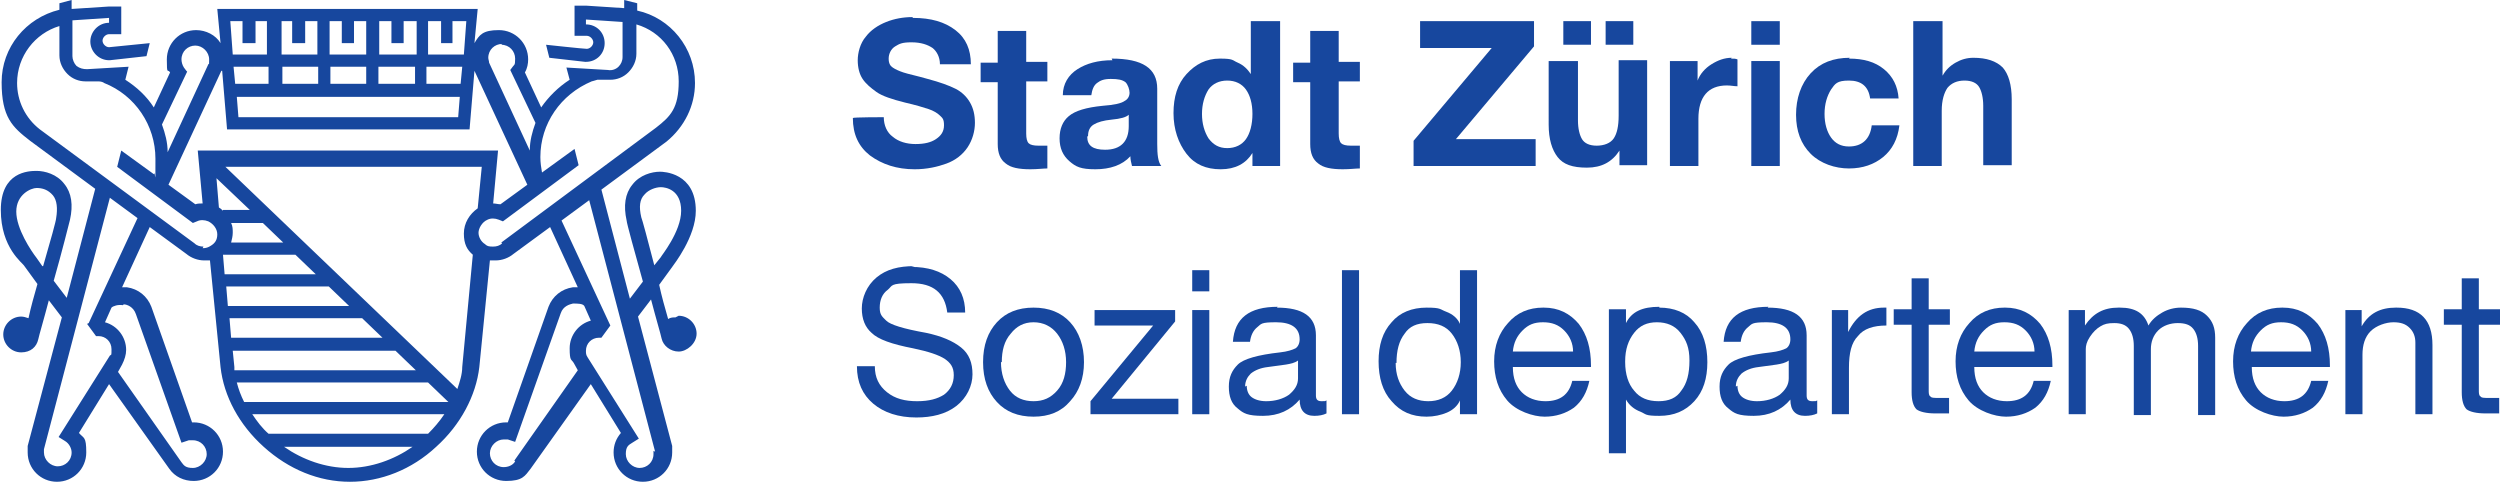 <?xml version="1.0" encoding="UTF-8"?>
<svg xmlns="http://www.w3.org/2000/svg" version="1.1" viewBox="0 0 307.2 59.4">
  <defs>
    <style>
      .cls-1 {
        fill: #17479e;
      }
    </style>
  </defs>
  <!-- Generator: Adobe Illustrator 28.6.0, SVG Export Plug-In . SVG Version: 1.2.0 Build 709)  -->
  <g>
    <g id="Sozialdepartement">
      <g>
        <path class="cls-1" d="M112,32.8c2,0,3.6.5,4.8,1.5,1.2,1,1.8,2.4,1.8,4.1h-2.2c-.3-2.4-1.7-3.6-4.4-3.6s-2.3.3-2.9.8c-.7.5-1,1.3-1,2.2s.3,1.1.8,1.6c.5.5,2.1,1,4.9,1.5,1.9.4,3.3,1,4.3,1.8s1.4,1.9,1.4,3.3-.7,2.9-2,3.9-3,1.4-4.9,1.4c-2.2,0-4-.6-5.3-1.7s-2-2.6-2-4.6h2.2c0,1.4.5,2.4,1.5,3.2s2.2,1.1,3.7,1.1,2.5-.3,3.3-.8c.8-.6,1.2-1.4,1.2-2.4s-.4-1.5-1.1-2c-.8-.5-2-.9-3.9-1.3-2.6-.5-4.3-1.1-5.1-1.9-.8-.7-1.2-1.7-1.2-3s.6-2.8,1.8-3.8,2.7-1.4,4.7-1.4Z"/>
        <path class="cls-1" d="M127,37.8c1.9,0,3.4.6,4.5,1.8,1.1,1.2,1.7,2.9,1.7,4.9s-.6,3.6-1.7,4.8c-1.1,1.3-2.6,1.9-4.5,1.9s-3.4-.6-4.5-1.8c-1.1-1.2-1.7-2.8-1.7-4.9s.6-3.7,1.7-4.9c1.1-1.2,2.6-1.8,4.5-1.8ZM123,44.5c0,1.4.4,2.6,1.1,3.5s1.7,1.3,2.9,1.3,2.1-.4,2.9-1.3c.8-.9,1.1-2.1,1.1-3.5s-.4-2.6-1.1-3.5c-.7-.9-1.7-1.4-2.9-1.4s-2.1.5-2.8,1.4c-.8.9-1.1,2.1-1.1,3.5Z"/>
        <path class="cls-1" d="M144.4,38.1v1.4l-7.8,9.5h8.2v1.9h-10.8v-1.6l7.7-9.3h-7.2v-1.9h10Z"/>
        <path class="cls-1" d="M148.6,33.2v2.6h-2.1v-2.6h2.1ZM148.6,38.1v12.8h-2.1v-12.8h2.1Z"/>
        <path class="cls-1" d="M156.9,37.8c3.2,0,4.8,1.1,4.8,3.4v7.4c0,.5.2.7.7.7s.4,0,.6-.1v1.6c-.4.2-.9.3-1.5.3-1.2,0-1.8-.7-1.8-2-1.1,1.3-2.6,2-4.5,2s-2.4-.3-3.1-.9c-.8-.6-1.1-1.5-1.1-2.7s.4-2,1.1-2.7c.7-.7,2.5-1.2,5.2-1.5.9-.1,1.5-.3,1.9-.5.3-.2.5-.6.5-1.1,0-1.4-1-2.1-2.9-2.1s-1.8.2-2.3.6c-.5.4-.8,1-.9,1.8h-2.1c.2-2.9,2-4.3,5.5-4.3ZM153.2,47.4c0,.6.2,1.1.6,1.4.4.3,1,.5,1.8.5,1.1,0,2.1-.3,2.8-.8.7-.6,1.1-1.2,1.1-2v-2.2c-.4.3-.9.4-1.5.5l-2.2.3c-.9.1-1.6.4-2.1.8-.4.4-.7.9-.7,1.6Z"/>
        <path class="cls-1" d="M167,33.2v17.7h-2.1v-17.7h2.1Z"/>
        <path class="cls-1" d="M181.5,33.2v17.7h-2.1v-1.7h0c-.3.7-.9,1.2-1.6,1.5-.7.3-1.6.5-2.5.5-1.8,0-3.2-.6-4.3-1.9-1.1-1.2-1.6-2.9-1.6-4.9s.5-3.6,1.6-4.8c1-1.2,2.5-1.8,4.3-1.8s1.6.2,2.4.5,1.4.8,1.7,1.5h0v-6.6h2.1ZM171.5,44.6c0,1.4.4,2.5,1.1,3.4.7.9,1.7,1.3,2.9,1.3s2.2-.4,2.9-1.3c.7-.9,1.1-2.1,1.1-3.5s-.4-2.6-1.1-3.5c-.7-.9-1.7-1.3-3-1.3s-2.2.4-2.8,1.3c-.7.9-1,2.1-1,3.6Z"/>
        <path class="cls-1" d="M189.7,37.8c1.8,0,3.2.7,4.3,2,1,1.3,1.5,3,1.5,5.1v.2h-9.6c0,1.4.4,2.4,1.1,3.1s1.7,1.1,2.9,1.1c1.8,0,2.9-.8,3.3-2.5h2.1c-.3,1.4-.9,2.5-1.9,3.3-1,.7-2.2,1.1-3.6,1.1s-3.5-.7-4.6-2-1.6-2.9-1.6-4.8.6-3.5,1.7-4.7c1.1-1.3,2.6-1.9,4.3-1.9ZM193.3,43.2c0-1-.4-1.9-1.1-2.6-.7-.7-1.5-1-2.6-1s-1.8.3-2.5,1c-.7.7-1.1,1.5-1.2,2.6h7.4Z"/>
        <path class="cls-1" d="M203.9,37.8c1.8,0,3.3.6,4.3,1.8,1.1,1.2,1.6,2.9,1.6,4.9s-.5,3.6-1.6,4.8c-1.1,1.2-2.5,1.8-4.3,1.8s-1.6-.2-2.3-.5c-.8-.3-1.4-.8-1.8-1.5h0v6.6h-2.1v-17.7h2.1v1.7h0c.7-1.4,2-2,4.1-2ZM199.7,44.5c0,1.5.4,2.7,1.1,3.5.7.9,1.7,1.3,3,1.3s2.2-.4,2.8-1.3c.7-.9,1-2.1,1-3.7s-.4-2.5-1.1-3.4c-.7-.9-1.7-1.3-2.9-1.3s-2.1.4-2.8,1.3c-.7.9-1.1,2-1.1,3.5Z"/>
        <path class="cls-1" d="M217.2,37.8c3.2,0,4.8,1.1,4.8,3.4v7.4c0,.5.2.7.7.7s.4,0,.6-.1v1.6c-.4.2-.9.3-1.5.3-1.2,0-1.8-.7-1.8-2-1.1,1.3-2.6,2-4.5,2s-2.4-.3-3.1-.9c-.8-.6-1.1-1.5-1.1-2.7s.4-2,1.1-2.7c.7-.7,2.5-1.2,5.2-1.5.9-.1,1.5-.3,1.9-.5.3-.2.5-.6.5-1.1,0-1.4-1-2.1-2.9-2.1s-1.8.2-2.3.6c-.5.4-.8,1-.9,1.8h-2.1c.2-2.9,2-4.3,5.5-4.3ZM213.5,47.4c0,.6.2,1.1.6,1.4.4.3,1,.5,1.8.5,1.1,0,2.1-.3,2.8-.8.7-.6,1.1-1.2,1.1-2v-2.2c-.4.3-.9.4-1.5.5l-2.2.3c-.9.1-1.6.4-2.1.8-.4.4-.7.9-.7,1.6Z"/>
        <path class="cls-1" d="M231.8,37.8v2.2c-1.6,0-2.8.4-3.5,1.3-.8.8-1.1,2.1-1.1,3.9v5.7h-2.1v-12.8h2v2.7h0c1-2,2.4-3,4.4-3h.3Z"/>
        <path class="cls-1" d="M237,34.2v3.8h2.6v1.9h-2.6v8c0,.4,0,.7.2.8.1.2.5.2,1.1.2h1.2v1.9h-1.7c-1.1,0-1.9-.2-2.3-.5-.4-.4-.6-1.1-.6-2.1v-8.3h-2.2v-1.9h2.2v-3.8h2.1Z"/>
        <path class="cls-1" d="M246.4,37.8c1.8,0,3.2.7,4.3,2,1,1.3,1.5,3,1.5,5.1v.2h-9.6c0,1.4.4,2.4,1.1,3.1s1.7,1.1,2.9,1.1c1.8,0,2.9-.8,3.3-2.5h2.1c-.3,1.4-.9,2.5-1.9,3.3-1,.7-2.2,1.1-3.6,1.1s-3.5-.7-4.6-2-1.6-2.9-1.6-4.8.6-3.5,1.7-4.7c1.1-1.3,2.6-1.9,4.3-1.9ZM250,43.2c0-1-.4-1.9-1.1-2.6-.7-.7-1.5-1-2.6-1s-1.8.3-2.5,1c-.7.7-1.1,1.5-1.2,2.6h7.4Z"/>
        <path class="cls-1" d="M260.5,37.8c1.9,0,3,.7,3.5,2.2.4-.7,1-1.2,1.7-1.6.7-.4,1.5-.6,2.3-.6,1.5,0,2.5.3,3.2,1,.7.7,1,1.5,1,2.7v9.5h-2.1v-8.5c0-.9-.2-1.6-.6-2.1-.4-.5-1-.7-1.9-.7s-1.8.3-2.4.9c-.6.6-.9,1.4-.9,2.3v8.1h-2.1v-8.5c0-.9-.2-1.6-.6-2.1-.4-.5-1-.7-1.8-.7s-1.2.1-1.7.4c-.5.3-.9.7-1.3,1.3s-.5,1.1-.5,1.5v8h-2.1v-12.8h2v1.9h0c1-1.5,2.3-2.2,4.1-2.2Z"/>
        <path class="cls-1" d="M280.5,37.8c1.8,0,3.2.7,4.3,2,1,1.3,1.5,3,1.5,5.1v.2h-9.6c0,1.4.4,2.4,1.1,3.1s1.7,1.1,2.9,1.1c1.8,0,2.9-.8,3.3-2.5h2.1c-.3,1.4-.9,2.5-1.9,3.3-1,.7-2.2,1.1-3.6,1.1s-3.5-.7-4.6-2-1.6-2.9-1.6-4.8.6-3.5,1.7-4.7c1.1-1.3,2.6-1.9,4.3-1.9ZM284,43.2c0-1-.4-1.9-1.1-2.6-.7-.7-1.5-1-2.6-1s-1.8.3-2.5,1c-.7.7-1.1,1.5-1.2,2.6h7.4Z"/>
        <path class="cls-1" d="M294.5,37.8c2.9,0,4.4,1.5,4.4,4.6v8.5h-2.1v-8.8c0-.7-.2-1.3-.7-1.8s-1.1-.7-2-.7-2.1.4-2.8,1.1-1,1.7-1,2.9v7.3h-2.1v-12.8h2v2h0c.9-1.6,2.3-2.3,4.2-2.3Z"/>
        <path class="cls-1" d="M304.6,34.2v3.8h2.6v1.9h-2.6v8c0,.4,0,.7.2.8.1.2.5.2,1.1.2h1.2v1.9h-1.7c-1.1,0-1.9-.2-2.3-.5-.4-.4-.6-1.1-.6-2.1v-8.3h-2.2v-1.9h2.2v-3.8h2.1Z"/>
      </g>
      <g>
        <path class="cls-1" d="M112.2,2.2c2.2,0,3.9.5,5.2,1.5,1.3,1,1.9,2.4,1.9,4.2h-3.8c0-.9-.4-1.6-.9-2-.6-.4-1.4-.7-2.6-.7s-1.5.2-2,.5-.8.9-.8,1.5.2.9.5,1.1c.3.2.7.4,1.3.6.6.2,1.6.4,3,.8,1.5.4,2.6.8,3.4,1.2s1.4,1,1.8,1.7c.4.7.6,1.5.6,2.5s-.3,2.1-.9,3c-.6.9-1.5,1.6-2.6,2s-2.4.7-3.9.7c-2.2,0-4-.6-5.5-1.7-1.4-1.1-2.1-2.6-2.1-4.6h0c0-.1,3.8-.1,3.8-.1,0,1,.4,1.9,1.1,2.4.7.6,1.7.9,2.8.9s1.9-.2,2.5-.6,1-.9,1-1.7-.2-.9-.5-1.2c-.3-.3-.8-.6-1.4-.8-.6-.2-1.6-.5-2.9-.8-1.6-.4-2.8-.8-3.5-1.3-.7-.5-1.3-1-1.7-1.6-.4-.6-.6-1.4-.6-2.3s.3-2.1,1-2.9c.6-.8,1.5-1.4,2.5-1.8,1-.4,2.1-.6,3.2-.6Z"/>
        <path class="cls-1" d="M126.1,3.7v3.9h2.6v2.4h-2.6v6.4c0,.6.1,1,.3,1.2s.6.3,1.2.3.8,0,1.1,0v2.8c-.5,0-1.2.1-2.1.1-1.4,0-2.4-.2-3-.7-.7-.5-1-1.3-1-2.4v-7.6h-2.1v-2.4h2.1v-3.9h3.5Z"/>
        <path class="cls-1" d="M136.6,7.2c3.8,0,5.6,1.2,5.6,3.7v6.8c0,1.3.1,2.2.5,2.7h-3.6c-.1-.4-.2-.8-.2-1.2-1,1.1-2.5,1.6-4.3,1.6s-2.4-.3-3.2-1c-.8-.7-1.2-1.6-1.2-2.8s.4-2.1,1.1-2.7c.8-.7,2.2-1.1,4.2-1.3,1.4-.1,2.3-.3,2.7-.6.4-.2.6-.6.6-1s-.2-1-.5-1.3c-.4-.3-.9-.4-1.8-.4s-1.3.2-1.7.5c-.4.3-.6.8-.7,1.5h-3.5c0-1.4.7-2.5,1.8-3.2,1.1-.7,2.5-1.1,4.3-1.1ZM133.6,16.8c0,1.1.7,1.6,2.2,1.6,1.9,0,2.9-1,2.9-2.9v-1.4c-.3.3-1,.5-2.1.6-1,.1-1.7.3-2.2.6-.5.3-.7.8-.7,1.4Z"/>
        <path class="cls-1" d="M157.3,2.6v17.8h-3.4v-1.6h0c-.8,1.3-2.1,2-3.9,2s-3.2-.6-4.2-1.9c-1-1.3-1.6-3-1.6-5s.5-3.6,1.6-4.8c1.1-1.2,2.4-1.9,4.1-1.9s1.5.2,2.2.5c.7.3,1.2.8,1.6,1.4h0V2.6h3.5ZM147.7,14c0,1.2.3,2.2.8,3,.6.8,1.3,1.2,2.3,1.2s1.8-.4,2.3-1.1c.5-.7.8-1.8.8-3.1s-.3-2.3-.8-3c-.5-.7-1.3-1.1-2.3-1.1s-1.8.4-2.3,1.1c-.5.8-.8,1.8-.8,3Z"/>
        <path class="cls-1" d="M164.5,3.7v3.9h2.6v2.4h-2.6v6.4c0,.6.1,1,.3,1.2s.6.3,1.2.3.8,0,1.1,0v2.8c-.5,0-1.2.1-2.1.1-1.4,0-2.4-.2-3-.7-.7-.5-1-1.3-1-2.4v-7.6h-2.1v-2.4h2.1v-3.9h3.5Z"/>
        <path class="cls-1" d="M188.5,2.6v3.1l-9.6,11.4h9.8v3.3h-15v-3.1l9.6-11.4h-8.8v-3.3h14Z"/>
        <path class="cls-1" d="M193.9,7.5v7.3c0,1,.2,1.8.5,2.3s.9.8,1.8.8,1.7-.3,2.1-.9c.4-.6.6-1.5.6-2.8v-6.8h3.5v12.9h-3.4v-1.8h0c-.9,1.4-2.2,2.1-4,2.1s-2.9-.4-3.6-1.3c-.7-.9-1.1-2.2-1.1-4V7.5h3.5ZM195.5,2.6v2.9h-3.4v-2.9h3.4ZM200.7,2.6v2.9h-3.4v-2.9h3.4Z"/>
        <path class="cls-1" d="M212.7,7.2c.3,0,.6,0,.8.1v3.3c-.4,0-.8-.1-1.3-.1-2.3,0-3.5,1.4-3.5,4.1v5.8h-3.5V7.5h3.4v2.4h0c.3-.8.9-1.5,1.7-2,.8-.5,1.6-.8,2.5-.8Z"/>
        <path class="cls-1" d="M218.7,2.6v2.9h-3.5v-2.9h3.5ZM218.7,7.5v12.9h-3.5V7.5h3.5Z"/>
        <path class="cls-1" d="M227.2,7.2c1.8,0,3.2.4,4.3,1.3,1.1.9,1.7,2.1,1.8,3.6h-3.5c-.2-1.5-1.1-2.2-2.6-2.2s-1.7.4-2.2,1.1c-.5.8-.8,1.8-.8,3s.3,2.2.8,2.9c.5.7,1.2,1.1,2.2,1.1,1.6,0,2.6-.9,2.8-2.6h3.4c-.2,1.7-.9,3-2,3.9s-2.5,1.4-4.2,1.4-3.5-.6-4.7-1.8c-1.2-1.2-1.8-2.8-1.8-4.8s.6-3.8,1.8-5.1c1.2-1.3,2.8-1.9,4.8-1.9Z"/>
        <path class="cls-1" d="M238.7,2.6v6.7h0c.4-.7.9-1.2,1.6-1.6.7-.4,1.4-.6,2.2-.6,1.6,0,2.8.4,3.6,1.2.7.8,1.1,2.1,1.1,3.9v8.1h-3.5v-7.3c0-1-.2-1.8-.5-2.3-.3-.5-.9-.8-1.8-.8s-1.6.3-2.1.9c-.4.6-.7,1.5-.7,2.8v6.8h-3.5V2.6h3.5Z"/>
      </g>
      <path class="cls-1" d="M83,39c-.3,0-.6,0-.9.2-.4-1.4-.8-2.8-1.1-4.2l1.6-2.2c.2-.3,2.9-3.7,2.9-6.9,0-4.7-4-4.8-4.4-4.8-1,0-2.5.4-3.4,1.6-.9,1.1-1.1,2.6-.7,4.4,0,.3,1,3.9,2,7.5l-1.6,2.1-3.5-13.4,8-5.9h0c2.2-1.8,3.5-4.4,3.5-7.2,0-4.3-3-8-7.1-8.9V.4L76.7,0v1l-4.6-.3h-1.5s0,3.7,0,3.7h1.5c.4,0,.8.4.8.8s-.4.8-.8.8-5-.5-5-.5l.4,1.6,4.4.5h0s0,0,.1,0c1.3,0,2.3-1,2.3-2.3s-1-2.3-2.3-2.3v-.6l4.5.3v4.3c0,.5-.2.9-.5,1.2-.3.3-.8.5-1.3.4l-5.1-.3.4,1.5h0c-1.4.9-2.6,2.1-3.5,3.4l-2-4.3c.3-.5.4-1.1.4-1.6,0-2-1.6-3.6-3.6-3.6s-2.4.6-3,1.6l.4-4.2H26.7l.4,4.2c-.6-1-1.8-1.6-3-1.6-2,0-3.6,1.6-3.6,3.6s.1,1.1.4,1.6l-2,4.3c-.9-1.4-2.1-2.5-3.5-3.4h0s.4-1.6.4-1.6l-5.1.3c-.5,0-.9-.1-1.3-.4-.3-.3-.5-.8-.5-1.2V2.5l4.5-.3v.6c-1.3,0-2.3,1.1-2.3,2.3s1,2.3,2.3,2.3,0,0,.1,0l4.5-.5.4-1.6s-5,.5-5,.5c-.4,0-.8-.4-.8-.8s.4-.8.8-.8h1.5V.8h-1.5l-4.6.3V0l-1.5.4v.8C3.2,2.2.2,5.8.2,10.1s1.3,5.5,3.5,7.2l8,5.9-3.5,13.4-1.6-2.1c1-3.5,1.9-7.1,2-7.5.4-1.8.2-3.3-.7-4.4-.9-1.2-2.4-1.6-3.4-1.6s-4.4.1-4.4,4.8,2.7,6.5,2.9,6.9l1.6,2.2c-.4,1.4-.8,2.8-1.1,4.2-.3-.1-.6-.2-.9-.2-1.2,0-2.2,1-2.2,2.2s1,2.2,2.2,2.2,1.9-.7,2.1-1.6h0c.1-.5.7-2.5,1.3-4.8l1.6,2.1-4.2,15.8h0c0,.3,0,.6,0,.8,0,2,1.6,3.6,3.6,3.6s3.6-1.6,3.6-3.6-.3-1.7-.9-2.4l3.7-6,7.4,10.4c.7,1,1.8,1.5,3,1.5,2,0,3.6-1.6,3.6-3.6s-1.6-3.6-3.6-3.6-.1,0-.2,0l-5-14.2c-.5-1.3-1.6-2.2-3-2.4-.2,0-.4,0-.6,0l3.4-7.4,4.5,3.3c.6.5,1.4.8,2.2.8s.4,0,.7,0l1.3,13.1c.4,3.6,2.3,7.1,5.3,9.8,3.1,2.8,6.8,4.3,10.6,4.3h0c3.8,0,7.6-1.5,10.6-4.3,3-2.7,4.9-6.3,5.3-9.8l1.3-13.1c.2,0,.4,0,.7,0,.8,0,1.6-.3,2.2-.8l4.5-3.3,3.4,7.4c-.2,0-.4,0-.6,0-1.4.2-2.5,1.1-3,2.4l-5,14.2c0,0-.1,0-.2,0-2,0-3.6,1.6-3.6,3.6s1.6,3.6,3.6,3.6,2.3-.6,3-1.5l7.4-10.4,3.7,6c-.6.7-.9,1.5-.9,2.4,0,2,1.6,3.6,3.6,3.6s3.6-1.6,3.6-3.6,0-.5,0-.8l-4.2-15.9,1.6-2.1c.6,2.3,1.2,4.3,1.3,4.8h0c.2.9,1.1,1.6,2.1,1.6s2.2-1,2.2-2.2-1-2.2-2.2-2.2ZM5.2,32.7l-.7-1h0c-.7-.9-2.5-3.6-2.5-5.7s1.8-2.9,2.5-2.9,1.4.2,2,.9c.5.6.6,1.6.4,2.8,0,.3-.7,2.8-1.6,5.9ZM61.6,5.5c1,0,1.7.8,1.7,1.7s-.1.7-.3,1l-.3.4,3.1,6.5c-.4,1.1-.7,2.2-.7,3.4l-5-10.8c0-.2-.1-.4-.1-.6,0-1,.8-1.7,1.7-1.7ZM50.9,10.3h-4.4v-2.1h4.5v2.1ZM45,10.3h-4.4v-2.1s4.4,0,4.4,0v2.1ZM39.1,10.3h-4.4v-2.1c0,0,4.4,0,4.4,0v2.1ZM33.1,10.3h-4.2l-.2-2.1h4.3v2.1ZM56.5,11.9l-.2,2.5h-27s-.2-2.5-.2-2.5h27.4ZM56.6,10.3h-4.2v-2.1h4.4l-.2,2.1ZM54.2,2.6v2.7c-.1,0,1.4,0,1.4,0v-2.7h1.7l-.3,4.1h-4.4V2.6h1.7ZM48.1,2.6v2.7c0,0,1.5,0,1.5,0v-2.7h1.6v4.1h-4.6V2.6h1.6ZM42,2.6v2.7h1.5v-2.7h1.5v4.1h-4.5V2.6c0,0,1.5,0,1.5,0ZM35.9,2.6v2.7h1.6v-2.7c0,0,1.5,0,1.5,0v4.1c0,0-4.4,0-4.4,0V2.6c-.1,0,1.4,0,1.4,0ZM29.8,2.6v2.7h1.6v-2.7c-.1,0,1.4,0,1.4,0v4.1c.1,0-4.2,0-4.2,0l-.3-4.1h1.5ZM27.3,8.7l.6,7.2h29.8s.6-7.2.6-7.2l6.5,14-3.3,2.4c-.3,0-.6-.1-.9-.1l.6-6.5H24.3l.6,6.5c-.3,0-.6,0-.9.1l-3.3-2.4,6.5-14ZM28.4,27.4h3.9l2.5,2.4h-6.4c.1-.4.2-.8.2-1.2s0-.8-.2-1.2ZM27.4,25.9c-.1-.1-.3-.3-.5-.4l-.3-3.6,4.1,3.9h-3.3ZM22.9,8.7l-.3-.4c-.2-.3-.3-.7-.3-1,0-1,.8-1.7,1.7-1.7s1.7.8,1.7,1.7,0,.4-.1.6l-5,10.8c0-1.2-.3-2.3-.7-3.4l3.1-6.5ZM15.2,37.4c.4,0,1.2.3,1.5,1.2l5.6,15.8.9-.3c.2,0,.4,0,.5,0,1,0,1.7.8,1.7,1.7s-.8,1.7-1.7,1.7-1.1-.3-1.4-.7l-7.8-11.1.5-.9c.3-.6.5-1.2.5-1.8,0-1.6-1.1-3-2.6-3.4l.8-1.8c.2-.2.8-.4,1.4-.3ZM10.7,39.8l1.1,1.5c0,0,.2,0,.3,0,.9,0,1.6.7,1.6,1.6s0,.6-.2.8l-6.3,10,.8.5c.5.3.8.9.8,1.4,0,1-.8,1.7-1.7,1.7s-1.7-.8-1.7-1.7,0-.2,0-.4l8.1-30.9,3.4,2.5-6,12.9ZM25,30.3c-.4,0-.8-.1-1.1-.4L4.9,15.9c-1.8-1.4-2.8-3.5-2.8-5.7,0-3.3,2.2-6.1,5.2-7v3.6c0,.9.4,1.7,1,2.3.6.6,1.4.9,2.2.9s.1,0,.2,0h1.4c.3,0,.6.1.7.2,3.8,1.5,6.3,5.2,6.3,9.3s0,1.3-.2,1.9l-4-2.9-.5,2,9.3,6.9.5-.2c.4-.2.9-.2,1.4,0,.6.3,1.1.9,1.1,1.6s-.3,1.1-.8,1.4c-.3.2-.6.3-1,.3ZM27.4,31.3h8.9l2.5,2.4h-11.2l-.2-2.4ZM27.8,35.2h12.6l2.5,2.4h-14.9l-.2-2.4ZM28.2,39.1h16.3l2.5,2.4h-18.6l-.2-2.4ZM28.8,45.1l-.2-2h20l2.5,2.4h-22.3c0-.1,0-.3,0-.4ZM29.1,47h23.5l2.5,2.4h-25.1c-.4-.8-.7-1.6-.9-2.4ZM42.8,57.5c-2.8,0-5.6-1-7.9-2.6h15.8c-2.3,1.6-5.1,2.6-7.9,2.6ZM52.5,53.3h-19.5c-.8-.7-1.4-1.5-2-2.4h23.6c-.6.9-1.3,1.7-2,2.4ZM56.8,45.1c0,.9-.3,1.8-.6,2.7l-28.5-27.3h31.5l-.5,5.1c-1,.7-1.7,1.8-1.7,3.1s.4,2,1.1,2.6l-1.3,13.8ZM61.7,29.9h0c-.3.3-.7.4-1.1.4s-.7,0-1-.3c-.5-.3-.8-.9-.8-1.4s.4-1.3,1.1-1.6c.4-.2.9-.2,1.4,0l.5.2,9.3-6.9-.5-2-4,2.9c-.1-.6-.2-1.2-.2-1.9,0-4.1,2.5-7.7,6.3-9.3,0,0,.4-.1.7-.2h1.4c0,0,.1,0,.2,0,.8,0,1.6-.3,2.2-.9.6-.6,1-1.4,1-2.3v-3.6c3.1.9,5.2,3.7,5.2,7s-1,4.3-2.8,5.7l-19,14.1ZM63.3,56.7c-.3.5-.9.7-1.4.7-1,0-1.7-.8-1.7-1.7s.8-1.7,1.7-1.7.4,0,.5,0l.9.3,5.6-15.8c.3-.9,1.1-1.1,1.5-1.2.6,0,1.2,0,1.4.3l.8,1.8c-1.5.4-2.6,1.8-2.6,3.4s.2,1.3.5,1.8l.5.9-7.8,11.1ZM80.3,55.4c0,.1,0,.2,0,.4,0,1-.8,1.7-1.7,1.7s-1.7-.8-1.7-1.7.3-1.1.8-1.4l.8-.5-6.3-10c-.2-.3-.2-.5-.2-.8,0-.9.7-1.6,1.6-1.6s.2,0,.3,0l1.1-1.5-6-12.9,3.4-2.5,8.1,30.9ZM78.8,26.7c-.3-1.3-.2-2.2.4-2.8.5-.6,1.4-.9,2-.9s2.5.3,2.5,2.9-2.5,5.6-2.5,5.7l-.8,1c-.8-3.1-1.5-5.7-1.6-5.9Z"/>
    </g>
  </g>
</svg>
